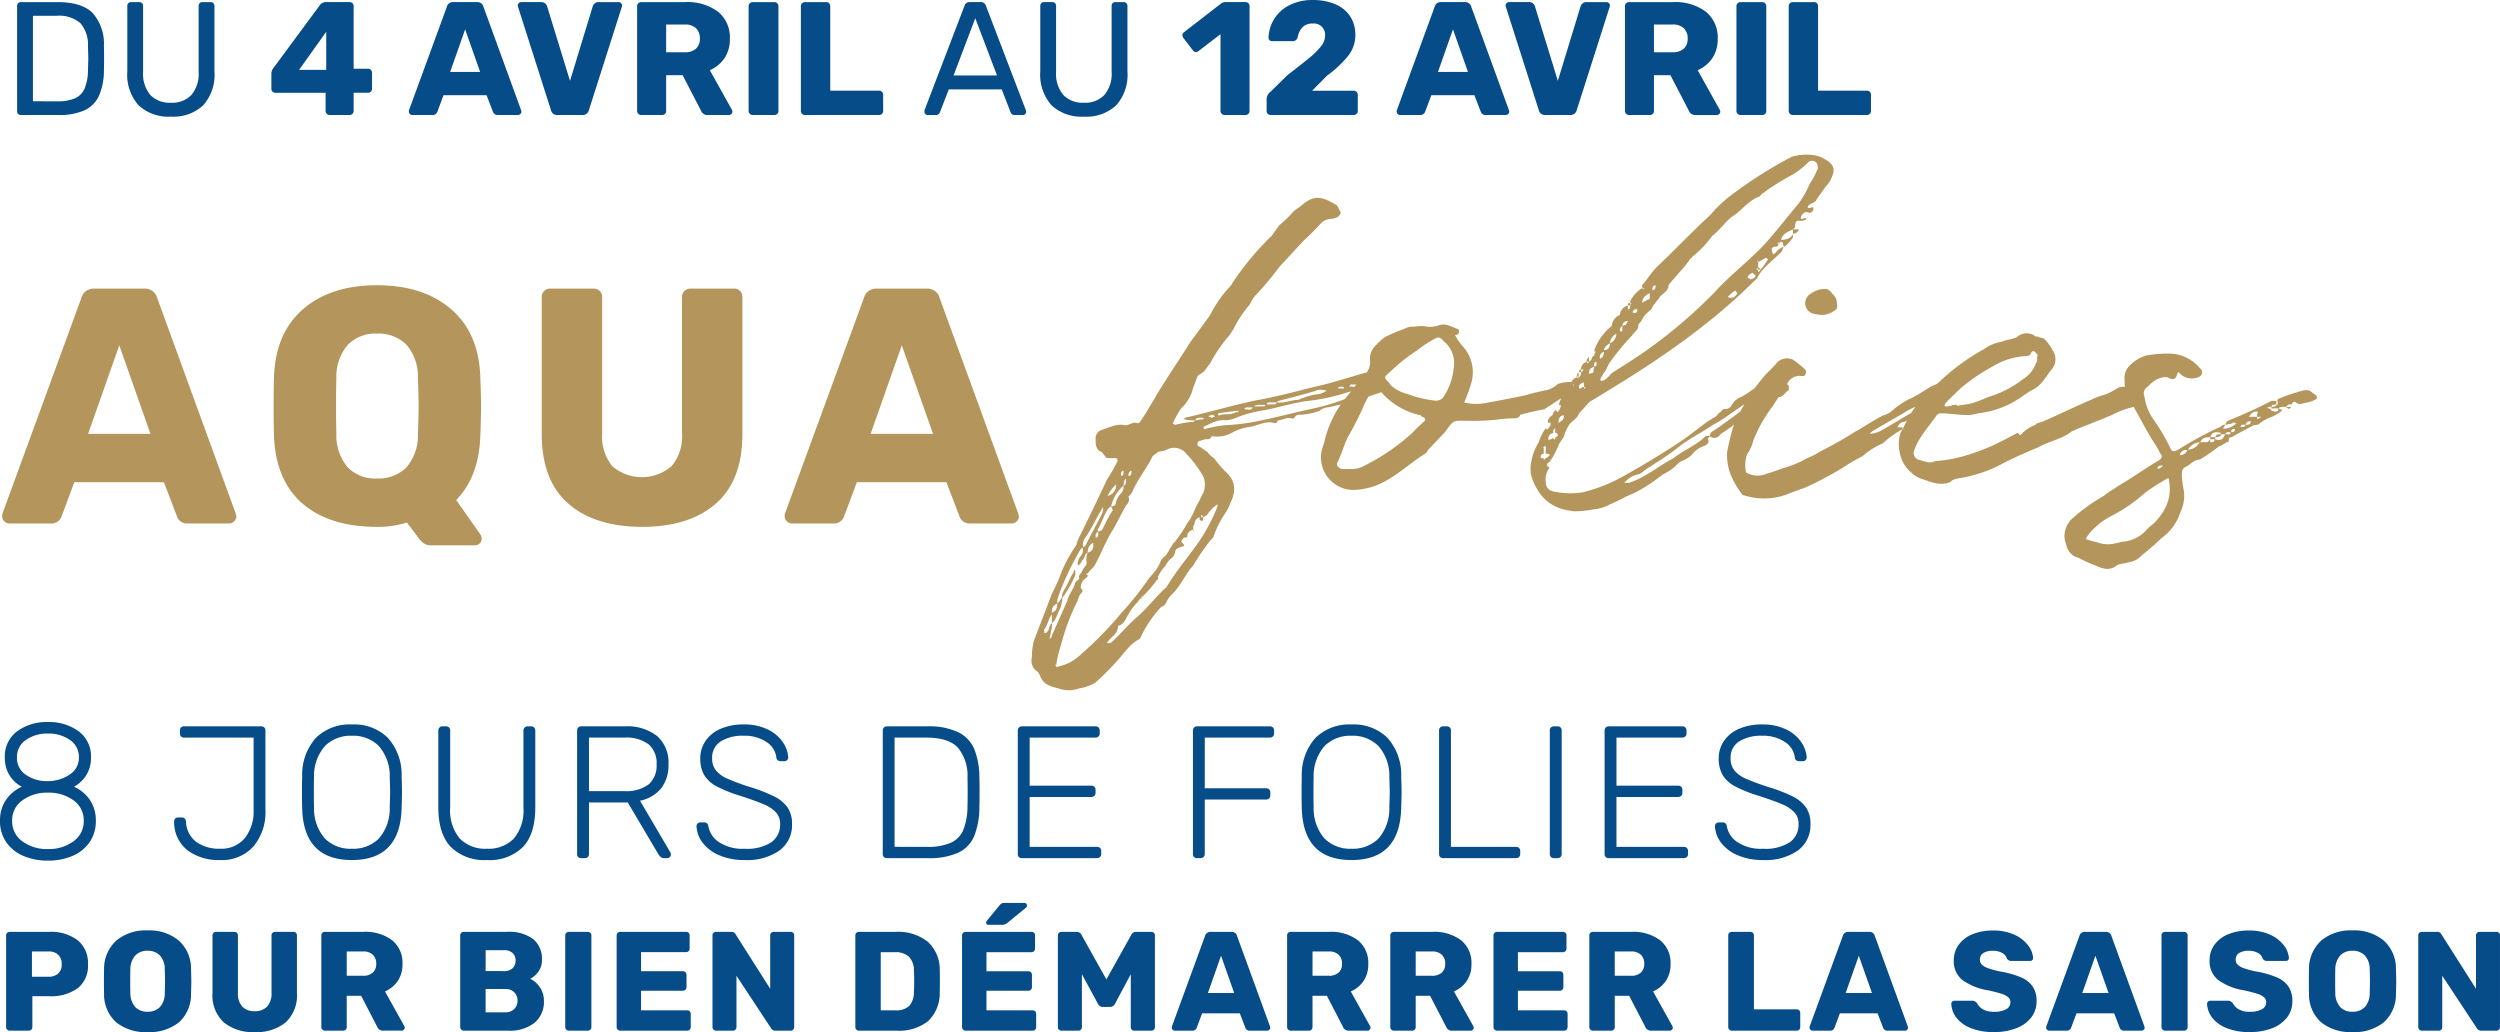 <?xml version="1.0" encoding="UTF-8"?>
<svg xmlns="http://www.w3.org/2000/svg" width="356.409" height="147.137" viewBox="0 0 356.409 147.137">
  <g id="Groupe_241" data-name="Groupe 241" transform="translate(-7023.56 -17437.602)">
    <g id="Groupe_207" data-name="Groupe 207" transform="translate(-3123.5 10914.048)">
      <path id="Tracé_2" data-name="Tracé 2" d="M.367,19.209H6.251A1.523,1.523,0,0,0,7.83,18.2l1.818-4.878H22.422L24.287,18.2a1.488,1.488,0,0,0,1.53,1.005H31.7a1.012,1.012,0,0,0,.742-.31.964.964,0,0,0,.31-.695l-.1-.43L21.465-12.939a1.744,1.744,0,0,0-.622-.956,1.934,1.934,0,0,0-1.245-.383H12.519a1.934,1.934,0,0,0-1.245.383,1.733,1.733,0,0,0-.621.956L-.589,17.774a1.408,1.408,0,0,0-.049.43.96.96,0,0,0,.312.695.955.955,0,0,0,.693.31M11.61,6.436l4.45-12.629L20.507,6.436ZM60.5,22.32h6.268a.966.966,0,0,0,.67-.263.849.849,0,0,0,.287-.646v-.1a1.127,1.127,0,0,0-.143-.479l-3.493-4.974q3.255-3.3,3.444-9.186.1-2.772.1-4.114,0-1.387-.1-4.161-.191-6.315-4.161-9.736T52.8-14.757q-6.6,0-10.549,3.421T38.112-1.6q-.047,1.387-.047,4.161,0,2.727.047,4.114.239,6.412,4.09,9.712t10.6,3.3a13.17,13.17,0,0,0,4.257-.622l1.628,2.152a3.533,3.533,0,0,0,.741.789,1.722,1.722,0,0,0,1.076.312M52.8,12.8a5.525,5.525,0,0,1-4.161-1.579A7.021,7.021,0,0,1,47.01,6.388Q46.963,5,46.963,2.465q0-2.583.047-3.922A6.953,6.953,0,0,1,48.661-6.29,5.543,5.543,0,0,1,52.8-7.868,5.611,5.611,0,0,1,56.985-6.29a6.961,6.961,0,0,1,1.65,4.833q.1,2.68.1,3.922,0,1.149-.1,3.923a6.958,6.958,0,0,1-1.65,4.833A5.611,5.611,0,0,1,52.8,12.8M90.64,19.688q6.649,0,10.453-3.3t3.8-9.952V-13.082a1.166,1.166,0,0,0-.336-.862,1.17,1.17,0,0,0-.86-.334H97.482a1.194,1.194,0,0,0-.838.334,1.125,1.125,0,0,0-.358.862V6.388a6.536,6.536,0,0,1-1.484,4.64,6.469,6.469,0,0,1-8.442.024A6.587,6.587,0,0,1,84.9,6.388v-19.47a1.125,1.125,0,0,0-.358-.862,1.253,1.253,0,0,0-.886-.334H77.483a1.193,1.193,0,0,0-.837.334,1.126,1.126,0,0,0-.359.862V6.436q0,6.651,3.8,9.952t10.549,3.3m21.289-.479h5.884a1.523,1.523,0,0,0,1.579-1.005l1.818-4.878h12.774l1.866,4.878a1.486,1.486,0,0,0,1.53,1.005h5.885A1.009,1.009,0,0,0,144,18.9a.96.96,0,0,0,.312-.695l-.1-.43-11.2-30.713a1.733,1.733,0,0,0-.621-.956,1.934,1.934,0,0,0-1.245-.383H124.08a1.931,1.931,0,0,0-1.245.383,1.733,1.733,0,0,0-.621.956L110.972,17.774a1.409,1.409,0,0,0-.049.43,1.068,1.068,0,0,0,1.005,1.005M123.171,6.436l4.448-12.629,4.45,12.629Zm73.136-7.82c-.213-.142-.638-.142-.638-.213-.567-1.064-1.276-.78-2.127-.638-2.269.638-4.609,1.418-6.878,1.914-2.623.638-5.389,1.418-8.225,1.914-3.545.709-7.02,1.773-10.494,2.553,0,.142-.142.142-.142.213h.142a5.066,5.066,0,0,0,1.418.142.262.262,0,0,1-.142.213,14.488,14.488,0,0,0-2.623.425c-.142,0-.355-.213-.355-.213a19.1,19.1,0,0,1,1.134-2.056A6,6,0,0,0,169.15-.108l.638-1.7c.284-.284.851-.5,1.064-.851l.78-1.064a21.207,21.207,0,0,1,2.694-3.9l.567-.851a16.148,16.148,0,0,1,2.34-3.545l.142-.284a4.658,4.658,0,0,1,.851-1.205,41.5,41.5,0,0,0,3.191-3.829l3.4-3.687c.851-.78,1.773-1.7,2.623-2.623a2.112,2.112,0,0,1,1.276-.567,2.629,2.629,0,0,0,1.064-.284c.284-.213.5-.567.355-.78-.284-.355-.355-.922-.709-.993-1.985-1.205-3.12-1.347-4.822.142-.425.355-.851.567-1.205.922a16.986,16.986,0,0,1-1.985,1.914l-1.064,1.489a40.359,40.359,0,0,0-5.46,6.523c-.142.142-.213.425-.425.638a17.128,17.128,0,0,0-2.836,4.042c-.922,1.347-1.914,2.623-2.836,3.9C167.165-4.15,165.463-1.6,163.974.814c-.5.922-.993,1.631-1.489,2.553l-.993,1.489-.213.071c-.78-.284-1.134.284-1.844.284-1.134-.284-2.127.284-3.262.638a1.3,1.3,0,0,0-.922,1.064c0,.709-.071,1.489.567,1.985.355.071.5.425.78.709.071.213.284.284.709.284h.851c.142,0,.284.284.213.425a23.051,23.051,0,0,1-1.489,2.623c-1.276,2.694-2.623,5.531-3.971,8.225a6.467,6.467,0,0,0-.425,1.134,21.638,21.638,0,0,0-1.985,3.545,29.079,29.079,0,0,1-1.489,3.4l-2.553,6.665a8.468,8.468,0,0,0-.284,2.34,1.856,1.856,0,0,0,.638,1.985c.284.142.355.425.5.638.425,1.276,1.489,1.56,2.624,1.844a4.3,4.3,0,0,0,2.978,0,6.149,6.149,0,0,0,2.34-.851,41.2,41.2,0,0,0,3.049-3.049c.993-1.064,1.844-2.482,3.191-3.12a2.551,2.551,0,0,0,.355-.638,16.476,16.476,0,0,1,2.765-3.971c.567-.142.709-.638.851-.922.425-.78.993-1.064,1.347-1.631.922-1.134,1.418-2.34,2.34-3.333a36.574,36.574,0,0,1,2.482-3.616,1.3,1.3,0,0,0,.5-.709,13.558,13.558,0,0,1,1.631-3.191,6.618,6.618,0,0,0,.709-1.418c.78-1.631.709-2.836-.284-4.042a15.687,15.687,0,0,1-2.056-2.34,3.027,3.027,0,0,1-.993-.922c-.425-.213-.78-.567-1.347-.851a.68.68,0,0,1,.142-.638,6.559,6.559,0,0,0,.709-.213,2.412,2.412,0,0,1,.709-.071c.284,0,.425-.425.5-.425a4.354,4.354,0,0,0,2.836-.5,7.471,7.471,0,0,1,2.694-.851c1.064-.213,2.269-.922,3.4-.5l.284-.071c.071-.213.213-.355.355-.355.78-.142,1.205-.5,1.914-.213.213.071.355-.567.851-.567a8.541,8.541,0,0,0,2.978-.567,2.209,2.209,0,0,1,1.276-.5A56.988,56.988,0,0,0,195.669.6a1.815,1.815,0,0,0,.922-.709c.425-.284.213-.993-.284-1.276M170.639,12.584a3.336,3.336,0,0,1,0,2.2,8.42,8.42,0,0,0-.567,1.134c-.638.922-.922,2.269-1.773,3.262a18.757,18.757,0,0,1-1.844,2.765c-.284.142-.284.5-.567.78a7.915,7.915,0,0,1-.709,1.134c-.355.213-.425.425-.567.5a6.616,6.616,0,0,1-.709,1.418c-.425.567-.78.922-1.064,1.276a43.708,43.708,0,0,1-3.9,4.892,50.107,50.107,0,0,1-5.743,5.885,6.676,6.676,0,0,1-3.262,1.773c-.142.142-.213,0-.284,0,0,0-.284-.284,0-.284a13.67,13.67,0,0,1,.638-2.694,31.858,31.858,0,0,1,2.411-6.452c.142-.355.213-.78.425-.922.355-.425.355-.5,0-.851a1.667,1.667,0,0,1,.851-1.489.39.39,0,0,0,.142-.355c-.142,0-.142-.142-.213-.142.071-.071.071-.071.213-.071.355-.5.78-.78,1.064-1.276.922-1.7,1.56-3.474,2.623-5.105l1.773-3.333a1.082,1.082,0,0,0,.355-1.276,2.683,2.683,0,0,0,.5-.567c.851-1.985,2.056-3.333,2.907-5.105.142-.213.567-.425.851-.709a3.727,3.727,0,0,0,1.205-.284,2.2,2.2,0,0,1,2.836.638,16.2,16.2,0,0,1,2.411,3.262m-8.721,17.584-.071-.213a.139.139,0,0,0-.142-.142,15.4,15.4,0,0,0,2.269-2.553c.425-.213,0-.355.213-.567a5.093,5.093,0,0,1,.993-1.418,3.991,3.991,0,0,1,.709-.993,1.513,1.513,0,0,0,.709-1.064c.071-.5.567-.567,1.134-.78.213,0,.213-.142-.284-.638.284-.567.284-.567.851-.638a1,1,0,0,1,.851-1.064c0,.142,0,.142.071.213,0,0,0-.071.142-.071-.142,0-.142-.142-.213-.142,0-.284,0-.709.213-.78a.928.928,0,0,1,.709-.993v.355l.213.142c.071,0,.284,0,.284-.142v-.355a.307.307,0,0,1-.284-.142s0-.213.071-.213c0,0,.213.213.213.355.142-.142.355-.142.638-.425a4.507,4.507,0,0,1,1.418-1.418v.284a25.129,25.129,0,0,1-3.474,6.169c-1.347,1.844-2.694,3.474-3.829,5.389-.142.071-.213.213-.5.425-1.205,1.205-2.34,2.623-3.545,3.687-1.489,1.276-2.553,2.623-3.829,3.758a1.051,1.051,0,0,1-.5.071h-.071V36.2a6.124,6.124,0,0,1,.922-.993,2.263,2.263,0,0,0,.638-1.134c0-.142,0-.355.284-.355.709-.355.851-1.064,1.205-1.56a7.261,7.261,0,0,1,1.347-1.773c.071-.213.355-.425.425-.567a.139.139,0,0,0,.142.142c0,.213.071.213.071.213M191.2,1.31a30.583,30.583,0,0,1-5.176,1.56c-2.34.5-4.68,1.134-7.09,1.631a31.913,31.913,0,0,1-5.389.709,20.079,20.079,0,0,0-2.836.567.734.734,0,0,1-.071-.284V5.422c1.134-.5,1.985-1.064,3.191-.922a4.709,4.709,0,0,0,1.064-.213,18.254,18.254,0,0,1,3.829-1.134c1.844-.284,3.829-.922,5.531-1.205.851-.213,1.489-.213,2.34-.355a27.656,27.656,0,0,0,4.042-.922,26.583,26.583,0,0,1,4.112-.922A3.081,3.081,0,0,1,192.691.814a4.085,4.085,0,0,0-1.489.5M148.659,35.7a9.309,9.309,0,0,0,.213-1.064,3.131,3.131,0,0,0,.142-1.205c-.355.213-.355.78-.567,1.134-.142.071-.142.284-.5.284,0-.213-.071-.5,0-.567.5-.638.567-1.489,1.064-2.127V33.43c.709-.567.78-1.489,1.205-2.127a4.329,4.329,0,0,0,.213-.922c.071-.142.071-.213.071-.567a14.458,14.458,0,0,0,1.844-3.262v-.709c-.071,0-.213,0-.213.284-.5.78-.78,1.56-1.276,2.411a2.287,2.287,0,0,0-.425,1.276c-.142.142-.213.355-.425.567,0,.071-.071.071-.213.213a2.1,2.1,0,0,1,.142-.993,39.029,39.029,0,0,1,3.191-6.736c.071-.142.284-.142.284-.213a1.365,1.365,0,0,1-.284,1.205A1.818,1.818,0,0,0,152.7,25.2c.425-.142.5-.567.78-.922.284-.213.142-.709.638-.922a2.451,2.451,0,0,0-.142,1.418c0,.5-.5.78-.567,1.064-.213.5-.5.709-.567.922.284.5-.355.5-.5.922-.213.851-.922,1.631-1.134,2.553l-2.2,4.963c0,.213-.142.355-.355.5M181.275,1.735c1.773-.425,3.545-.922,5.318-1.418.567-.355,1.134-.071,1.631-.071a2.974,2.974,0,0,1-1.56.567,8.9,8.9,0,0,0-1.844.5c-.213,0-.567.284-.78.284-.993,0-1.844.5-2.907.355a.262.262,0,0,1,.142-.213M153.622,21.447c.993-1.347,1.631-2.836,2.482-4.254,0-.071.071-.071.213-.355a1.946,1.946,0,0,1-.142.922c-.78,1.631-1.7,3.191-2.411,4.68-.142,0-.284.213-.284.213a1.747,1.747,0,0,1,.142-1.205m2.553-1.347c-.071.142-.425.213-.567.284,0-.142-.142-.284,0-.425.5-.851.78-1.773,1.276-2.623a1.451,1.451,0,0,1,.567-.567c.142.355.355.567.142.709-.638.993-.922,1.7-1.418,2.623m2.765-5.247a2.82,2.82,0,0,0-.851,1.631.668.668,0,0,1-.638.284,5.754,5.754,0,0,1,1.631-2.836c0-.071.142-.071.142-.071a1.5,1.5,0,0,1-.284.993M172.7,3.508c.213,0,.213-.071.355-.071l2.2-.284h.425l-.213.213h-.284c-.709.425-1.56.142-2.269.425,0,0-.213,0-.213-.071Zm-15.741,11.77a5.416,5.416,0,0,1,1.205-1.631,1.533,1.533,0,0,1-1.205,1.631m-2.836,8.083a1.5,1.5,0,0,1,.78-1.418c.071.709,0,1.205-.78,1.418m-4.325,7.232c-.071.78-.142,1.064-.78,1.347a1.243,1.243,0,0,1,.78-1.347M179.857,1.948h1.205c0,.284-.284.284-.638.284h-.78c.071-.071.071-.284.213-.284M191.627-.6h1.064c-.284.5-.851.284-1.134.284l-.213-.071c.213,0,.213-.213.284-.213M176.666,2.657h.993c-.284.5-.567.284-.993.284-.213,0-.213-.071-.213-.071Zm1.7-.355h1.064a.188.188,0,0,1-.213.213H177.8a1.057,1.057,0,0,1,.567-.213m-7.8,2.056c-.5,0-.78.142-1.134.142.284-.5.638-.355,1.134-.355.071,0,.071.142.071.142ZM155.253,21.234c0-.355-.071-.638.355-.851,0,.284.142.78-.355.851M171.774,3.721h.284c0,.071.071.071.213.284a.6.6,0,0,0-.425.142h-.071A.6.6,0,0,0,171.349,4c.071-.213.284-.213.425-.284m-11.416,7.941c0,.5,0,.709-.425.78a.715.715,0,0,1,.425-.78m-.78,1.134c0,.5.071.851-.355,1.064.071-.425,0-.709.355-1.064m-.355-1.134c0,.5,0,.709-.284.78a.513.513,0,0,1,.284-.78M190.635-.25s0,.142.071.142a.069.069,0,0,0-.071.071h-.851c.071-.284.5-.284.851-.213m32.9.355c0-.071-.425-1.276-.638-1.064a5.43,5.43,0,0,0-1.773.284,3.428,3.428,0,0,1-1.489.851,30.093,30.093,0,0,0-3.191.78c-1.773.355-3.474.709-5.176.993a7.2,7.2,0,0,1-3.474,0,21.58,21.58,0,0,0,.922-2.482,5.516,5.516,0,0,0-1.134-5.531,7.182,7.182,0,0,1-.993-1.418c-.213-.213.071-.213.213-.213.355-.213.355-.78,0-.851-.851-.284-1.631-.851-2.623-.5a3.789,3.789,0,0,1-1.56.213,4.682,4.682,0,0,0-1.985,0,2.113,2.113,0,0,0-1.347.284,24.276,24.276,0,0,0-2.836,1.205,10.255,10.255,0,0,0-1.56,1.489,2.632,2.632,0,0,0-.5,1.985,2.486,2.486,0,0,1-.922,1.985C192.618-.959,191.98.034,191.2.955a15.344,15.344,0,0,0-3.4,6.878,4.94,4.94,0,0,0-.425,1.914,4.655,4.655,0,0,0,4.467,4.68,9.717,9.717,0,0,0,4.609-1.205c2.127-1.134,3.829-2.765,5.885-4.042a2.207,2.207,0,0,0,.284-.425L205.1,6.131c1.276-1.844,1.205-1.56,3.333-1.56a33.3,33.3,0,0,0,3.829-.142,17.948,17.948,0,0,1,2.694-.213.86.86,0,0,0,.851-.5,29.424,29.424,0,0,1,3.4-.78ZM202.191,4.572a20.87,20.87,0,0,0-1.773,1.7,30.1,30.1,0,0,1-6.949,4.751,3.853,3.853,0,0,1-1.985.425h-1.134c-.425-.142-.851-.5-.638-.922.567-1.064.922-2.482,1.489-3.616.78-1.347,1.418-2.623,2.056-3.971a13.357,13.357,0,0,1,1.631-2.978c.071-.284.355-.284.709.071a10.261,10.261,0,0,0,6.027,3.758c.071.213.284.213.355.284.213,0,.284.355.213.5M206.3-2.944A8.952,8.952,0,0,1,204.885,1.1a1.308,1.308,0,0,1-1.418.567,15.29,15.29,0,0,1-3.758-.922A5.3,5.3,0,0,1,197.3-.534c-.071-.213-.355-.425-.5-.638q-.532-.425,0-.851l1.56-1.418A25.385,25.385,0,0,1,201.127-5.5a15.392,15.392,0,0,1,2.765-1.773c.071-.071.284,0,.425,0a2.109,2.109,0,0,1,.567.5A4.019,4.019,0,0,1,206.3-2.944m49.208-19.782h-.851c.284-.213.284-.213.284-.284.071-.567.071-1.064.638-.922a1.946,1.946,0,0,0,.851-.142s.142-.071.142-.142c-.142-.142-.142-.142-.213-.142-.284.142-.284.142-.355.142h-.213V-24.5c.284-.567.638-.851,1.205-.567.142,0,.5-.213.5-.284.071-.213.142-.284.071-.284-.071-.5-.284-.142-.425-.142h-.354c0-.213,0-.355.142-.355.213-.355.993-.355,1.134-.922l1.276-1.773a4.148,4.148,0,0,0,.993-1.7,1.445,1.445,0,0,0-.142-1.418,2.969,2.969,0,0,0-1.134-.851c-.993-.709-3.191-.709-4.538-.284a61.3,61.3,0,0,0-8.154,5.105,18.584,18.584,0,0,0-3.474,3.191c-2.553,2.34-5.034,4.963-7.658,7.445-.78.78-1.347,1.773-2.056,2.553v.425h.284c0,.071,0,.071-.213.142,0-.071,0-.071-.071-.142a4.788,4.788,0,0,0-1.7,1.844v.284h.213c-.142.071-.142.213-.213.355v-.355c-.284,0-.355.071-.355.355h.355a.873.873,0,0,1-.142.5l-.142.071-.071-.071v-.5a1.573,1.573,0,0,0-1.134,1.347,1.807,1.807,0,0,0-1.134,1.56,7.707,7.707,0,0,0-2.482,3.4v.284h.213L226.369-5c0,.284-.142.355-.355.5a.7.7,0,0,1-.425.638V-4.5a.745.745,0,0,0-.355.638h.355c-.142.284-.213.355-.355,0-.5.284-.78.5-.78,1.134h.425c-.142.071-.284.355-.425.355v-.355c-.213,0-.284.071-.284.355h.284a.758.758,0,0,1-.355.78l.071-.142H224.1v-.567c-.213.071-.213.284-.213.567h.213a.226.226,0,0,1-.213.213v-.213h-.213l.213.142a.994.994,0,0,0-.851.993h.355c0,.213,0,.213-.142.284,0-.071,0-.071-.213-.284A6.87,6.87,0,0,0,221.264,2.3h.284a1.116,1.116,0,0,1-.284.851V2.941l-.071.213h.071c-.071.213-.213.213-.284,0l-.213-.213s0,.213.071.213c-.355.071-.355.355-.425.567-.355.284-.78.567-.638,1.134h.355a.9.9,0,0,1-.355.78c-.142.213-.213.213-.355,0a6.52,6.52,0,0,0-.993,1.985,7.735,7.735,0,0,0-1.064,2.765,5.009,5.009,0,0,0,0,2.056c.993,2.978,2.765,4.751,6.24,5.034a14.867,14.867,0,0,0,2.624-.284,5.6,5.6,0,0,0,2.34-.709,23.305,23.305,0,0,0,2.34-1.134,16.3,16.3,0,0,0,3.12-1.631,21.716,21.716,0,0,0,2.056-1.489,8.261,8.261,0,0,0,1.773-1.134,4.017,4.017,0,0,1,.78-.709,4.785,4.785,0,0,0,1.56-.922,3.828,3.828,0,0,1,1.914-1.347c.355-.213.709-.5.425-.922,0-.213.284-.284.284-.425a.985.985,0,0,0,1.347-.071,1.8,1.8,0,0,1,.709-.567l2.765-1.985a30.662,30.662,0,0,1,2.978-1.914,3.14,3.14,0,0,1,2.269-1.064,2.156,2.156,0,0,0,.5-.355c.213-.213.425-.5.638-.567.142-.5,0-.851-.142-.851-.355-.213-.709-.213-.922-.78,0-.142-.284-.213-.5-.213a2.57,2.57,0,0,0-2.056.5,17.932,17.932,0,0,1-2.978,2.2A2.78,2.78,0,0,0,245.939,2.3a.942.942,0,0,1-1.064.567,1.191,1.191,0,0,0-.567.5c-.284.071-.425.425-.709.638-1.7.922-3.262,2.411-5.105,3.616-2.482,1.631-5.034,3.191-7.587,4.609a22.656,22.656,0,0,1-6.311,2.553,11.574,11.574,0,0,1-4.112-.142,1.3,1.3,0,0,1-1.064-1.347,2.8,2.8,0,0,1,.5-1.985v-.071c-.709-.425-.142-.638.142-.922.071-.213.355-.5.425-.709a13.113,13.113,0,0,0,.709-1.418c.213-.709.78-.993.922-1.773a7.12,7.12,0,0,1,.638-1.276c.5-.638,1.134-.851,1.418-1.631l1.489-1.631c6.452-3.9,15.954-9.643,23.753-17.513.071,0,.213-.071.213-.284.709-1.347,2.411-2.553,3.474-3.687.071-.142.071-.425.284-.638.5-.213.922-.922,1.276-1.276v-.567c-.071.284-.284.355-.355.5a2.267,2.267,0,0,1-1.347.355c.213-.922,1.134-1.205,1.7-1.489v.638a.949.949,0,0,0,.851-.638m2.623-8.509a10.974,10.974,0,0,1-1.064,1.985,14.369,14.369,0,0,1-1.489,2.694c-1.489,1.773-2.907,3.616-4.467,5.389-2.2,2.553-5.389,4.892-7.658,7.445a72.131,72.131,0,0,1-7.8,6.878c-2.907,2.2-4.538,3.12-6.807,4.609-.355.284-.993,1.276-1.631,1.064,0-.567.284-.567.425-1.064.5-.425.567-1.134.993-1.631a32.437,32.437,0,0,1,3.049-3.687c.355-.567.922-.78.922-1.418,0-.142.071-.284.284-.5s.355-.638.638-.993a10.067,10.067,0,0,1,.922-.851c.213-.355.213-.567.567-.851.142-.355.5-.567.709-.993.5-.5,1.205-.851,1.205-1.631.425-.567,1.134-1.276,1.56-1.844a13.65,13.65,0,0,0,1.347-1.631c.071-.213.355-.355.5-.567a16.078,16.078,0,0,0,2.836-2.978c1.205-.922,1.985-2.269,3.191-2.978,1.134-.851,1.985-1.985,3.333-2.553.284,0,.355-.355.638-.5a30.613,30.613,0,0,1,3.758-2.411,11.057,11.057,0,0,0,2.694-1.985.806.806,0,0,1,1.347.213c0,.284.213.5,0,.78M232.467,12.229a1.756,1.756,0,0,0,.993-.567c1.56-1.064,3.191-1.985,4.68-3.191s3.333-2.127,5.034-3.262a22.6,22.6,0,0,0,2.269-1.418c1.205-.851,2.553-1.7,3.616-2.623a6.711,6.711,0,0,1,1.276-.355,1.942,1.942,0,0,0-.284.5,4.894,4.894,0,0,1-1.914,1.205c-.709.425-1.276.993-1.985,1.489-1.064.709-1.985,1.489-3.049,2.127-.213.142-.213.284-.284.567a5.5,5.5,0,0,0-.638.071c-1.347,1.347-3.12,1.985-4.538,3.12-2.269,1.205-4.112,2.836-6.452,3.545h-.567a3.364,3.364,0,0,1,1.843-1.205m19.924-32.971c.142,0,.142-.213.213-.213v.355c.071-.142.284-.355.355-.355.425,0,.213.5.425.709a2.014,2.014,0,0,0-1.064.709c-.284.284-.355.355-.5.355,0-.071-.142-.355-.142-.425-.071-.425-.071-.425.284-.638.355,0,.567,0,.638-.355-.071,0-.071-.142-.213-.142m-2.34,3.758c-.071-.142-.213-.213-.355-.355v-.709l-.142-.213h.142v.213l1.134-.638a2.831,2.831,0,0,0,.284.213,9.684,9.684,0,0,1-1.064,1.489M220.768,6.982c0,.213,0,.213-.071.284,0-.071-.213-.071-.213-.284a.91.91,0,0,1-.709.284c0-.355.142-.922.709-.922,0-.355,0-.567.284-.709v.638c.5.142.5.425,0,.709m-.993,2.694a.944.944,0,0,1-.355.213s-.213.213-.213.284c-.071-.071-.071-.284-.213-.284h-.284c0-.213-.071-.567.425-.638v-.78c-.142-.071,0-.284.284-.284V9.251h.213c.142.071.284.071.425.213-.142,0-.142.142-.284.213m25.6-22.76a4.732,4.732,0,0,1,1.064-.922l.284.355a.928.928,0,0,1-1.347.567m-12.2.851c0-.851.567-1.064,1.064-1.418v.851a3.949,3.949,0,0,0-1.064.567m15.386-3.333c0-.142-.071-.142-.355-.213,0-.5.425-.567.709-.78a.69.69,0,0,0,.425.355c0,.425-.425.5-.78.638M229.489-7.837a1.487,1.487,0,0,1-.922,1.347,1.665,1.665,0,0,1,.922-1.347M221.264,4.855c-.071-.5.142-1.064.709-1.064.142.567-.355.851-.709,1.064M224.88-.037V-.25c-.284,0-.425.142-.425.213h-.284c-.071-.355.071-.78.709-.851V-.25a.262.262,0,0,1,.213.142.311.311,0,0,1-.213.071m1.489-3.12a1.663,1.663,0,0,0-.142.851,2.961,2.961,0,0,0-.638.213c0-.638.071-.78.78-1.064m2.2-3.333c0,.638-.213.922-.851.993,0-.284.284-.638.851-.993M250.973.246c.142,0,.213.071.355.071l-.142.142a.717.717,0,0,1-.851.355c0-.355.355-.5.638-.567M227.716-5.284c0,.567-.213.922-.567.993a.831.831,0,0,1,.567-.993m4.113-5.531c0-.425.213-.5.638-.567,0,.567-.071.567-.638.567M231.12-9.68c-.213.567-.213.567-.78.709a.775.775,0,0,1,.78-.709m3.545-4.325a.6.6,0,0,1,.355-.78c.142.425,0,.567-.355.78m-4.68,5.814a.831.831,0,0,1,.355-.78v.78Zm-3.616,5.034a.528.528,0,0,1,.213-.709c.142.355.142.638-.213.709m23.682-13.826c-.071.142-.213.355-.355.355v-.355h-.284c.142-.142.142-.213.284-.213v.213ZM276.284.459c-.284-.709.425-1.347.071-1.489a8.274,8.274,0,0,0-2.482.993A23.906,23.906,0,0,1,271.6,1.31a11.409,11.409,0,0,0-2.836,1.844,2.844,2.844,0,0,1-1.205.638c-1.489.709-2.694,1.631-4.042,2.34a52.424,52.424,0,0,1-5.034,2.836c-.851.638-1.844.851-2.553,1.347a15.1,15.1,0,0,1-2.624.993c-.922.355-1.844.638-2.694.922a3.284,3.284,0,0,1-2.624-.284,4.662,4.662,0,0,1,.142-2.623,5.374,5.374,0,0,0,.851-1.844,19.838,19.838,0,0,1,2.836-5.034C252.389,1.452,253.1.6,253.808-.6a1.912,1.912,0,0,1,2.127-1.205h.213c.284,0,.5-.567.284-.922a17.249,17.249,0,0,0-1.773-1.418,1.961,1.961,0,0,0-2.269.425c-.567.709-1.418,1.418-1.985,2.127a25.788,25.788,0,0,0-4.325,7.232c-.284,1.064-.567,2.127-.78,3.262a7.269,7.269,0,0,0,.638,3.687,12.117,12.117,0,0,0,1.489,2.482,1.354,1.354,0,0,0,.567.213,9.426,9.426,0,0,0,5.6-.142c.922-.355,1.773-.709,2.694-.993a48.01,48.01,0,0,0,5.389-2.836,28.488,28.488,0,0,1,2.907-1.7,11.242,11.242,0,0,1,2.907-1.844,13.8,13.8,0,0,1,2.765-1.985V5.493h-.709c.284-.567.567-.78,1.064-.78.142-.213.5-.213.78-.355.213-.567.567-.638,1.134-.851a.853.853,0,0,1,.567-.142.849.849,0,0,1,.851-.425v.425a10.847,10.847,0,0,0,2.34-2.907m-18.861-11.2c.425.142.851.142,1.064.213h.638a3.791,3.791,0,0,0,1.7-.78c.284-.425.071-.851.071-1.205-.071-.638-.638-.993-.993-1.489-.142,0-.284-.213-.425-.213a3.409,3.409,0,0,0-2.34.709,1.55,1.55,0,0,0,.284,2.765M273.377,2.444c-1.985.993-3.9,2.269-5.814,3.333a3.85,3.85,0,0,1-1.914.638c0-.142.425-.425.709-.567,1.489-.922,2.978-1.7,4.467-2.623a12.654,12.654,0,0,1,3.049-1.276c-.142.142-.355.5-.5.5M303.654.884a1.674,1.674,0,0,1-.638-.425,1.564,1.564,0,0,0-2.056-.567,8.423,8.423,0,0,1-1.773.922,12.18,12.18,0,0,0-2.056.78c-2.2.922-4.609,2.127-6.949,3.12-.425.142-.78.142-.922.425a5.389,5.389,0,0,0-1.844,1.134c-.355.425-.355.425-.709,0-1.205.638-2.269,1.205-3.616,1.844a31.52,31.52,0,0,1-3.616,1.347,19.036,19.036,0,0,1-4.538.851c-.709.425-1.631,0-2.411-.213a1,1,0,0,1-.567-1.347c.638-1.844,2.056-3.333,3.191-4.963a.726.726,0,0,1,.638-.284c1.134,0,2.269.213,3.191.213a5.1,5.1,0,0,0,2.056-.213A13.383,13.383,0,0,0,287.629.884l.993-.638c1.418-.567,1.985-1.844,2.907-2.978a2.227,2.227,0,0,0,.142-2.765,6.043,6.043,0,0,0-1.134-1.56c-.071-.142-.5-.213-.78-.284-.284-.213-.5,0-.638-.213a2.05,2.05,0,0,0-2.553.213c-.638.284-1.489.355-2.127.638a5.917,5.917,0,0,0-2.553,1.064,30.315,30.315,0,0,0-6.452,4.751,16.693,16.693,0,0,0-4.963,6.311l-.5.922a5.8,5.8,0,0,0,0,3.12,4.61,4.61,0,0,0,1.489,2.411,3.965,3.965,0,0,0,1.844,1.064c1.205.425,2.411.922,3.829.355.284-.355.567-.355.993-.5a19.77,19.77,0,0,0,6.949-2.411c1.489-.709,3.049-1.418,4.609-2.056,1.489-.851,3.262-1.134,4.68-2.2.071-.142.354-.142.567-.284,1.7-.709,3.474-1.347,5.247-2.127a13.059,13.059,0,0,1,3.4-1.205c.071,0,.425-.071.425-.213.425-.355.142-1.134-.355-1.418m-26.944.851,1.914-1.844a27.6,27.6,0,0,1,4.609-3.12A10.031,10.031,0,0,1,287.7-4.646c.425,0,.78-.071.851-.355.071-.213.354-.5.567-.284.284.284.567.425.355.78a1.483,1.483,0,0,1-.213.993,4.377,4.377,0,0,1-1.773,2.127,14.982,14.982,0,0,1-4.963,2.553,20.726,20.726,0,0,1-2.411.922c-.567.142-1.418.213-2.056.355V2.3a1.946,1.946,0,0,0-.922.142c-.213,0-.638.213-.851,0-.071-.213.355-.638.425-.709m48.994.851h-.709c.213-.355.355-.355.709-.355h.071c.071-.284.355-.5.567-.284.355.284.638.284,1.276.071a4.384,4.384,0,0,0,1.134-.284l.567-.284c.142-.355-.071-.5-.355-.709-.78-.567-.638-.567-1.489-.5a24.033,24.033,0,0,0-3.616,1.205.538.538,0,0,0-.142.284c.071.213.142.284,0,.5a.918.918,0,0,1-.851.355c.071-.355.355-.284.709-.355v-.5h-.709c-1.985,1.064-4.112,1.985-6.169,2.836-.213.071-.284.355-.425.567a5.652,5.652,0,0,0,1.064-.213c.071-.284.355,0,.567,0-.071.071-.213.213-.284.213a2.528,2.528,0,0,1-1.631.567c0-.142.213-.284.284-.567a.77.77,0,0,0-.638.284,48.651,48.651,0,0,0-6.027,3.262c-.709.355-.922.355-1.205-.355a27.541,27.541,0,0,0-2.411-4.042,7.349,7.349,0,0,1-1.205-3.12,1.145,1.145,0,0,1,.5-1.489,4.691,4.691,0,0,1,1.347-1.064c.567-.142,1.064-.5,1.773-.071.567.213.851.071,1.064-.709.142-.284.142-.213.355,0a2.4,2.4,0,0,0,2.836.425.693.693,0,0,0,.071-1.134A5.846,5.846,0,0,0,308.686-5a16.482,16.482,0,0,0-3.758.284A5.85,5.85,0,0,0,302.659-3.3a2.535,2.535,0,0,0-.709,2.127,5.274,5.274,0,0,0,.709,2.836c.993,1.489,1.843,3.333,2.765,4.822.5.993,1.205,1.773,1.56,2.694.425.425.284.638-.071.993-1.985,1.134-3.687,2.411-5.531,3.474-.851.567-1.7,1.064-2.411,1.631a25.54,25.54,0,0,0-4.751,3.474c-.213.355-.355.425-.425.638a3.239,3.239,0,0,0-.142,2.907,2.206,2.206,0,0,0,1.631,1.773,24.959,24.959,0,0,0,2.34,1.064c1.134.5,2.2.922,3.262,0,.5-.213,1.064-.213,1.773-.425a2.908,2.908,0,0,0,1.7-.922c.922-.78,1.914-1.56,2.836-2.482a7.276,7.276,0,0,0,2.694-3.687,5.252,5.252,0,0,0,.425-3.474A13.208,13.208,0,0,1,310.1,12.3c0-.638.071-.993.78-1.276.567-.355.993-.922,1.773-.922a25.654,25.654,0,0,0,2.694-1.844,5.374,5.374,0,0,0,1.134-.638c.638,0,0-.709.709-.709,1.064-.638,2.127-1.134,3.12-1.7a2.743,2.743,0,0,1,.638-.071A6.406,6.406,0,0,1,322.938,4a6.832,6.832,0,0,0,1.418-.851V2.941h-.425a.153.153,0,0,0,.142-.142h-.213c.284-.284.851-.213,1.134-.213.284.355.425.355.709,0m-19.57,16.592a12.336,12.336,0,0,0-.993.851,5.017,5.017,0,0,1-3.4,1.773c-.355,0-.709.213-.993.213a4.368,4.368,0,0,1-2.34,0c-.567-.213-1.276-.284-1.7-.5q-.319,0-.213-.213c0-.142.213-.355.284-.5a10.355,10.355,0,0,1,3.474-2.765,23.13,23.13,0,0,0,4.68-3.262,28.591,28.591,0,0,1,3.262-2.056c.638,2.694-.354,4.68-2.056,6.452m8.721-11.983V6.911h-.709c.284-.78.709-.78,1.489-.638v.213c-.355,0-.638,0-.78.425.284,0,.78,0,.851-.425h.567c-.284.709-.638.993-1.418.709m-.709.425V7.195l-.355.425h-1.064c.284-.638.78-.709,1.418-.709v.284h.638c0,.425-.355.425-.638.425m6.665-3.333V4h-1.134c.284-.5.638-.851,1.276-.709a2.1,2.1,0,0,0-.142.709h.567a.566.566,0,0,1-.567.284m-9.856,4.4a2.259,2.259,0,0,1,1.7-1.064,2.005,2.005,0,0,1-1.7,1.064M322.867,2.8h.993v.142c-.142.567-.638.213-.993.213V2.941a.283.283,0,0,1-.284-.142c-.213,0-.213,0-.284-.142.071,0,.071-.071.284-.071h.284ZM309.821,9.464a.867.867,0,0,1,1.064-.709,1.091,1.091,0,0,1-1.064.709m9.359-4.325c.142-.5.5-.5.78-.5-.142.5-.284.5-.78.5m-12.55,6.1a.617.617,0,0,1,.638-.284c.142,0,.142.071.142.071a3.756,3.756,0,0,1-.709.425l-.071-.142Zm9.643-4.751c.142-.355.425-.355.851-.213-.213.355-.425.213-.851.213m.851-.355c.071-.425.284-.425.567-.355a.378.378,0,0,1-.567.355m1.347-.709c.142-.425.355-.284.709-.284-.071.355-.355.355-.709.284" transform="translate(10148.006 6578.975)" fill="#b4955b"></path>
      <g id="Groupe_112" data-name="Groupe 112" transform="translate(10147.368 6626.835)">
        <path id="Tracé_50" data-name="Tracé 50" d="M33.262-18.3a7.375,7.375,0,0,1-4.6-1.383,5.1,5.1,0,0,1-1.92-4.094.611.611,0,0,1,.148-.43.536.536,0,0,1,.416-.161h.537a.536.536,0,0,1,.416.161.691.691,0,0,1,.175.4,3.776,3.776,0,0,0,1.49,2.94,5.591,5.591,0,0,0,3.343.953,4.346,4.346,0,0,0,3.557-1.517,6.117,6.117,0,0,0,1.248-4.014v-10.31H28.161a.581.581,0,0,1-.43-.161.581.581,0,0,1-.161-.43v-.43a.581.581,0,0,1,.161-.43.581.581,0,0,1,.43-.161H39.142a.617.617,0,0,1,.456.161.617.617,0,0,1,.161.456v11.33a7.562,7.562,0,0,1-1.7,5.168A6.033,6.033,0,0,1,33.262-18.3Zm18.821,0q-6.9,0-7.088-7.41-.027-.805-.027-2.255T45-30.22a7.843,7.843,0,0,1,1.987-5.531,6.893,6.893,0,0,1,5.1-1.879,6.893,6.893,0,0,1,5.1,1.879,7.843,7.843,0,0,1,1.987,5.531q.054,1.611.054,2.255t-.054,2.255Q58.983-18.3,52.083-18.3Zm0-1.611a5.153,5.153,0,0,0,3.853-1.463,6.5,6.5,0,0,0,1.544-4.47q.054-1.611.054-2.121t-.054-2.121a6.464,6.464,0,0,0-1.557-4.47,5.164,5.164,0,0,0-3.839-1.463,5.164,5.164,0,0,0-3.839,1.463,6.464,6.464,0,0,0-1.557,4.47q-.027.805-.027,2.121t.027,2.121a6.5,6.5,0,0,0,1.544,4.47A5.153,5.153,0,0,0,52.083-19.91ZM71.333-18.3a6.783,6.783,0,0,1-5.141-1.866q-1.785-1.866-1.785-5.678v-10.9a.628.628,0,0,1,.161-.443.556.556,0,0,1,.43-.175h.483a.617.617,0,0,1,.456.161.617.617,0,0,1,.161.456v10.981a6.21,6.21,0,0,0,1.369,4.4,5.061,5.061,0,0,0,3.866,1.45,5.026,5.026,0,0,0,3.839-1.45,6.21,6.21,0,0,0,1.369-4.4V-36.744a.59.59,0,0,1,.175-.456.628.628,0,0,1,.443-.161h.483a.557.557,0,0,1,.43.175.628.628,0,0,1,.161.443v10.9q0,3.839-1.772,5.692A6.766,6.766,0,0,1,71.333-18.3Zm13.451-.268a.581.581,0,0,1-.43-.161.581.581,0,0,1-.161-.43V-36.744a.628.628,0,0,1,.161-.443.556.556,0,0,1,.43-.175H91.04a6.867,6.867,0,0,1,4.537,1.369,4.984,4.984,0,0,1,1.638,4.054,5.3,5.3,0,0,1-1.047,3.423,5.231,5.231,0,0,1-3.007,1.759L97.483-19.4a.668.668,0,0,1,.081.3.515.515,0,0,1-.161.376.515.515,0,0,1-.376.161H96.7a.9.9,0,0,1-.6-.175,2.132,2.132,0,0,1-.416-.55l-4.269-7.222H85.885v7.356a.556.556,0,0,1-.175.43.628.628,0,0,1-.443.161Zm6.121-9.558a5.339,5.339,0,0,0,3.477-.953,3.513,3.513,0,0,0,1.141-2.859A3.513,3.513,0,0,0,94.382-34.8a5.339,5.339,0,0,0-3.477-.953H85.885v7.625ZM108.088-18.3a8.915,8.915,0,0,1-3.638-.685,5.781,5.781,0,0,1-2.363-1.785,4.2,4.2,0,0,1-.873-2.363.515.515,0,0,1,.161-.376.546.546,0,0,1,.4-.161h.537a.57.57,0,0,1,.591.537,3.436,3.436,0,0,0,1.477,2.255,6.092,6.092,0,0,0,3.705.967,6.37,6.37,0,0,0,3.8-.926,3.041,3.041,0,0,0,1.248-2.591,2.384,2.384,0,0,0-.6-1.678,5.082,5.082,0,0,0-1.759-1.154q-1.154-.5-3.49-1.248a19.184,19.184,0,0,1-3.235-1.316,4.468,4.468,0,0,1-1.732-1.584,4.585,4.585,0,0,1-.564-2.389,4.335,4.335,0,0,1,.738-2.47A4.937,4.937,0,0,1,104.625-37a8.036,8.036,0,0,1,3.329-.631,7.551,7.551,0,0,1,3.41.711,5.407,5.407,0,0,1,2.148,1.8,4.306,4.306,0,0,1,.779,2.188.539.539,0,0,1-.148.376.536.536,0,0,1-.416.161h-.537a.691.691,0,0,1-.376-.121.516.516,0,0,1-.215-.416,3.072,3.072,0,0,0-1.436-2.215,5.555,5.555,0,0,0-3.208-.873,5.9,5.9,0,0,0-3.289.805,2.7,2.7,0,0,0-1.222,2.416,2.676,2.676,0,0,0,.55,1.732,4.386,4.386,0,0,0,1.651,1.181,33.962,33.962,0,0,0,3.249,1.195,22.25,22.25,0,0,1,3.437,1.342A5.036,5.036,0,0,1,114.2-25.79a4.07,4.07,0,0,1,.631,2.363,4.456,4.456,0,0,1-1.8,3.772A8.037,8.037,0,0,1,108.088-18.3Zm20.27-.268a.581.581,0,0,1-.43-.161.581.581,0,0,1-.161-.43V-36.744a.628.628,0,0,1,.161-.443.556.556,0,0,1,.43-.175h5.719a9.917,9.917,0,0,1,4.417.819,4.747,4.747,0,0,1,2.309,2.4,10.82,10.82,0,0,1,.738,4.027q.027.805.027,2.121,0,1.342-.027,2.148A11.108,11.108,0,0,1,140.8-21.7a4.6,4.6,0,0,1-2.269,2.349,9.93,9.93,0,0,1-4.323.779Zm5.719-1.611a8.131,8.131,0,0,0,3.383-.577,3.52,3.52,0,0,0,1.785-1.826,9.162,9.162,0,0,0,.6-3.4q.027-.805.027-2.014,0-1.181-.027-1.987a6.249,6.249,0,0,0-1.41-4.39q-1.356-1.383-4.5-1.383h-4.484v15.572Zm13.531,1.611a.581.581,0,0,1-.43-.161.581.581,0,0,1-.161-.43V-36.744a.628.628,0,0,1,.161-.443.557.557,0,0,1,.43-.175H158.08a.617.617,0,0,1,.456.161.617.617,0,0,1,.161.456v.4a.557.557,0,0,1-.175.43.628.628,0,0,1-.443.161h-9.37V-28.9h8.779a.617.617,0,0,1,.456.161.617.617,0,0,1,.161.456v.4a.556.556,0,0,1-.175.43.628.628,0,0,1-.443.161H148.71v7.115h9.585a.617.617,0,0,1,.456.161.617.617,0,0,1,.161.456v.4a.557.557,0,0,1-.175.43.628.628,0,0,1-.443.161Zm24.969,0a.581.581,0,0,1-.43-.161.581.581,0,0,1-.161-.43V-36.744a.628.628,0,0,1,.161-.443.557.557,0,0,1,.43-.175h10.363a.617.617,0,0,1,.456.161.617.617,0,0,1,.161.456v.4a.556.556,0,0,1-.175.43.628.628,0,0,1-.443.161h-9.263v7.222H182.4a.617.617,0,0,1,.456.161.617.617,0,0,1,.161.456v.4a.557.557,0,0,1-.174.43.628.628,0,0,1-.443.161h-8.726v7.759a.557.557,0,0,1-.175.43.628.628,0,0,1-.443.161Zm22.015.268q-6.9,0-7.088-7.41-.027-.805-.027-2.255t.027-2.255a7.843,7.843,0,0,1,1.987-5.531,6.893,6.893,0,0,1,5.1-1.879,6.893,6.893,0,0,1,5.1,1.879,7.843,7.843,0,0,1,1.987,5.531q.054,1.611.054,2.255t-.054,2.255Q201.493-18.3,194.593-18.3Zm0-1.611a5.153,5.153,0,0,0,3.853-1.463,6.5,6.5,0,0,0,1.544-4.47q.054-1.611.054-2.121t-.054-2.121a6.464,6.464,0,0,0-1.557-4.47,5.164,5.164,0,0,0-3.839-1.463,5.163,5.163,0,0,0-3.839,1.463,6.464,6.464,0,0,0-1.557,4.47q-.027.805-.027,2.121t.027,2.121a6.5,6.5,0,0,0,1.544,4.47A5.153,5.153,0,0,0,194.593-19.91Zm13.075,1.342a.581.581,0,0,1-.43-.161.581.581,0,0,1-.161-.43V-36.771a.581.581,0,0,1,.161-.43.581.581,0,0,1,.43-.161h.51a.581.581,0,0,1,.43.161.581.581,0,0,1,.161.43v16.592h9.263a.617.617,0,0,1,.456.161.617.617,0,0,1,.161.456v.4a.556.556,0,0,1-.175.43.628.628,0,0,1-.443.161Zm15.787,0a.581.581,0,0,1-.43-.161.581.581,0,0,1-.161-.43V-36.771a.581.581,0,0,1,.161-.43.581.581,0,0,1,.43-.161h.51a.581.581,0,0,1,.43.161.581.581,0,0,1,.161.43v17.612a.581.581,0,0,1-.161.43.581.581,0,0,1-.43.161Zm7.813,0a.581.581,0,0,1-.43-.161.581.581,0,0,1-.161-.43V-36.744a.628.628,0,0,1,.161-.443.557.557,0,0,1,.43-.175h10.471a.617.617,0,0,1,.456.161.617.617,0,0,1,.161.456v.4a.557.557,0,0,1-.174.43.628.628,0,0,1-.443.161h-9.37V-28.9h8.779a.617.617,0,0,1,.456.161.617.617,0,0,1,.161.456v.4a.556.556,0,0,1-.175.43.628.628,0,0,1-.443.161h-8.779v7.115h9.585a.617.617,0,0,1,.456.161.617.617,0,0,1,.161.456v.4a.556.556,0,0,1-.175.43.628.628,0,0,1-.443.161Zm22.015.268a8.915,8.915,0,0,1-3.638-.685,5.781,5.781,0,0,1-2.363-1.785,4.2,4.2,0,0,1-.873-2.363.515.515,0,0,1,.161-.376.546.546,0,0,1,.4-.161h.537a.57.57,0,0,1,.591.537,3.436,3.436,0,0,0,1.477,2.255,6.092,6.092,0,0,0,3.705.967,6.37,6.37,0,0,0,3.8-.926,3.041,3.041,0,0,0,1.248-2.591,2.384,2.384,0,0,0-.6-1.678,5.083,5.083,0,0,0-1.759-1.154q-1.154-.5-3.49-1.248a19.184,19.184,0,0,1-3.235-1.316,4.468,4.468,0,0,1-1.732-1.584,4.585,4.585,0,0,1-.564-2.389,4.335,4.335,0,0,1,.738-2.47A4.938,4.938,0,0,1,249.82-37a8.036,8.036,0,0,1,3.329-.631,7.551,7.551,0,0,1,3.41.711,5.408,5.408,0,0,1,2.148,1.8,4.306,4.306,0,0,1,.779,2.188.539.539,0,0,1-.148.376.536.536,0,0,1-.416.161h-.537a.691.691,0,0,1-.376-.121.516.516,0,0,1-.215-.416,3.072,3.072,0,0,0-1.436-2.215,5.555,5.555,0,0,0-3.208-.873,5.9,5.9,0,0,0-3.289.805,2.7,2.7,0,0,0-1.222,2.416,2.676,2.676,0,0,0,.55,1.732,4.386,4.386,0,0,0,1.651,1.181,33.964,33.964,0,0,0,3.249,1.195,22.251,22.251,0,0,1,3.437,1.342,5.036,5.036,0,0,1,1.866,1.557,4.07,4.07,0,0,1,.631,2.363,4.456,4.456,0,0,1-1.8,3.772A8.037,8.037,0,0,1,253.283-18.3Z" transform="translate(-2.226 37.63)" fill="#064c88"></path>
        <path id="Tracé_49" data-name="Tracé 49" d="M4.213-29.752a.483.483,0,0,1-.352-.151.483.483,0,0,1-.151-.352V-43.336a.473.473,0,0,1,.151-.362.5.5,0,0,1,.352-.141H9.848A6.3,6.3,0,0,1,13.9-42.652a4.177,4.177,0,0,1,1.479,3.461A4.022,4.022,0,0,1,13.913-35.8a6.494,6.494,0,0,1-4.065,1.137H7.453v4.407a.473.473,0,0,1-.151.362.525.525,0,0,1-.372.141ZM9.747-37.44a2,2,0,0,0,1.389-.453,1.708,1.708,0,0,0,.5-1.338,1.824,1.824,0,0,0-.473-1.318,1.879,1.879,0,0,0-1.419-.493H7.393v3.6Zm14.127,7.889a6.67,6.67,0,0,1-4.468-1.389,5.348,5.348,0,0,1-1.731-4.085q-.02-.584-.02-1.731,0-1.167.02-1.751a5.416,5.416,0,0,1,1.761-4.1,6.539,6.539,0,0,1,4.437-1.439A6.578,6.578,0,0,1,28.322-42.6a5.34,5.34,0,0,1,1.751,4.1q.04,1.167.04,1.751,0,.563-.04,1.731a5.348,5.348,0,0,1-1.731,4.085A6.67,6.67,0,0,1,23.875-29.551Zm0-2.9a2.359,2.359,0,0,0,1.761-.664,2.922,2.922,0,0,0,.694-2.033q.04-1.167.04-1.65,0-.523-.04-1.65a2.894,2.894,0,0,0-.7-2.033,2.367,2.367,0,0,0-1.751-.664,2.333,2.333,0,0,0-1.741.664,2.991,2.991,0,0,0-.714,2.033q-.02.563-.02,1.65,0,1.067.02,1.65a3.023,3.023,0,0,0,.7,2.033A2.326,2.326,0,0,0,23.875-32.449Zm15.295,2.9a6.549,6.549,0,0,1-4.437-1.389,5.245,5.245,0,0,1-1.6-4.186v-8.211a.473.473,0,0,1,.151-.362.5.5,0,0,1,.352-.141h2.6a.525.525,0,0,1,.372.141.473.473,0,0,1,.151.362v8.191a2.774,2.774,0,0,0,.614,1.962,2.325,2.325,0,0,0,1.781.654,2.312,2.312,0,0,0,1.771-.664,2.752,2.752,0,0,0,.624-1.952v-8.191a.473.473,0,0,1,.151-.362.5.5,0,0,1,.352-.141h2.616a.49.49,0,0,1,.362.141.49.49,0,0,1,.141.362v8.211a5.245,5.245,0,0,1-1.6,4.186A6.485,6.485,0,0,1,39.169-29.551Zm9.982-.2A.483.483,0,0,1,48.8-29.9a.483.483,0,0,1-.151-.352V-43.336A.473.473,0,0,1,48.8-43.7a.5.5,0,0,1,.352-.141h5.474a6.372,6.372,0,0,1,4.115,1.2,4.114,4.114,0,0,1,1.479,3.391,4.187,4.187,0,0,1-.664,2.395,4.241,4.241,0,0,1-1.831,1.509L60.481-30.4a.5.5,0,0,1,.06.221.4.4,0,0,1-.131.292.4.4,0,0,1-.292.131H57.442a.84.84,0,0,1-.825-.543l-2.294-4.427H52.27v4.468a.473.473,0,0,1-.151.362.525.525,0,0,1-.372.141Zm5.434-7.828a1.987,1.987,0,0,0,1.409-.453,1.64,1.64,0,0,0,.483-1.258A1.727,1.727,0,0,0,56-40.569a1.927,1.927,0,0,0-1.419-.473H52.27v3.461Zm14.369,7.828A.483.483,0,0,1,68.6-29.9a.483.483,0,0,1-.151-.352V-43.336A.473.473,0,0,1,68.6-43.7a.5.5,0,0,1,.352-.141h6.138A5.784,5.784,0,0,1,78.864-42.8,3.631,3.631,0,0,1,80.1-39.855a2.781,2.781,0,0,1-.513,1.7,3.278,3.278,0,0,1-1.157,1.016,3.365,3.365,0,0,1,1.389,1.228,3.335,3.335,0,0,1,.563,1.892,3.894,3.894,0,0,1-1.328,3.139,5.686,5.686,0,0,1-3.783,1.127Zm5.735-8.492a1.687,1.687,0,0,0,1.228-.413,1.463,1.463,0,0,0,.423-1.1,1.4,1.4,0,0,0-.423-1.067,1.713,1.713,0,0,0-1.228-.4H72.072v2.978Zm.181,5.876a1.7,1.7,0,0,0,1.288-.483,1.626,1.626,0,0,0,.463-1.167,1.642,1.642,0,0,0-.463-1.2,1.72,1.72,0,0,0-1.288-.473h-2.8v3.321Zm9.056,2.616a.483.483,0,0,1-.352-.151.483.483,0,0,1-.151-.352V-43.336a.473.473,0,0,1,.151-.362.5.5,0,0,1,.352-.141h2.7a.525.525,0,0,1,.372.141.473.473,0,0,1,.151.362v13.081a.473.473,0,0,1-.151.362.525.525,0,0,1-.372.141Zm7.325,0A.483.483,0,0,1,90.9-29.9a.483.483,0,0,1-.151-.352V-43.336A.473.473,0,0,1,90.9-43.7a.5.5,0,0,1,.352-.141h9.4a.49.49,0,0,1,.362.141.49.49,0,0,1,.141.362v1.892a.5.5,0,0,1-.141.352.473.473,0,0,1-.362.151h-6.42v2.717h5.977a.473.473,0,0,1,.362.151.525.525,0,0,1,.141.372v1.751a.5.5,0,0,1-.141.352.473.473,0,0,1-.362.151H94.229v2.8h6.581a.49.49,0,0,1,.362.141.49.49,0,0,1,.141.362v1.892a.5.5,0,0,1-.141.352.473.473,0,0,1-.362.151Zm13.664,0a.483.483,0,0,1-.352-.151.483.483,0,0,1-.151-.352V-43.336a.473.473,0,0,1,.151-.362.5.5,0,0,1,.352-.141h2.133a.685.685,0,0,1,.684.382l4.91,7.728v-7.607a.473.473,0,0,1,.151-.362.5.5,0,0,1,.352-.141h2.415a.49.49,0,0,1,.362.141.49.49,0,0,1,.141.362v13.061a.525.525,0,0,1-.141.372.473.473,0,0,1-.362.151h-2.153a.72.72,0,0,1-.664-.382l-4.91-7.446v7.325a.5.5,0,0,1-.141.352.473.473,0,0,1-.362.151Zm20.366,0a.483.483,0,0,1-.352-.151.483.483,0,0,1-.151-.352V-43.336a.473.473,0,0,1,.151-.362.5.5,0,0,1,.352-.141h5.232a6.8,6.8,0,0,1,4.588,1.409,5.331,5.331,0,0,1,1.711,4.085q.02.584.02,1.55t-.02,1.529a5.5,5.5,0,0,1-1.66,4.156,6.717,6.717,0,0,1-4.538,1.358Zm5.232-2.9a2.638,2.638,0,0,0,1.952-.634,2.925,2.925,0,0,0,.664-2.022q.04-.584.04-1.509t-.04-1.489a2.761,2.761,0,0,0-.714-1.992,2.8,2.8,0,0,0-2-.644H128.4v8.291Zm9.982,2.9a.483.483,0,0,1-.352-.151.483.483,0,0,1-.151-.352V-43.336a.473.473,0,0,1,.151-.362.5.5,0,0,1,.352-.141h9.4a.49.49,0,0,1,.362.141.49.49,0,0,1,.141.362v1.892a.5.5,0,0,1-.141.352.473.473,0,0,1-.362.151h-6.42v2.717h5.977a.473.473,0,0,1,.362.151.525.525,0,0,1,.141.372v1.751a.5.5,0,0,1-.141.352.473.473,0,0,1-.362.151h-5.977v2.8h6.581a.49.49,0,0,1,.362.141.49.49,0,0,1,.141.362v1.892a.5.5,0,0,1-.141.352.473.473,0,0,1-.362.151Zm3.26-15.093a.285.285,0,0,1-.322-.322.354.354,0,0,1,.1-.262l1.771-2.153a1.224,1.224,0,0,1,.342-.312.922.922,0,0,1,.4-.07h2.817a.361.361,0,0,1,.282.111.417.417,0,0,1,.1.292.329.329,0,0,1-.1.241l-2.677,2.194a1.637,1.637,0,0,1-.342.211,1.067,1.067,0,0,1-.423.07Zm10.4,15.093a.483.483,0,0,1-.352-.151.483.483,0,0,1-.151-.352V-43.336a.473.473,0,0,1,.151-.362.5.5,0,0,1,.352-.141h2.173a.737.737,0,0,1,.7.443l3.542,6.339,3.542-6.339a.737.737,0,0,1,.7-.443h2.153a.525.525,0,0,1,.372.141.473.473,0,0,1,.151.362v13.081a.473.473,0,0,1-.151.362.525.525,0,0,1-.372.141h-2.395a.525.525,0,0,1-.372-.141.473.473,0,0,1-.151-.362V-37.8L161.807-33.6a.789.789,0,0,1-.7.463h-1.046a.687.687,0,0,1-.423-.121,1.042,1.042,0,0,1-.282-.342L157.078-37.8v7.547a.5.5,0,0,1-.141.352.473.473,0,0,1-.362.151Zm16.16,0a.4.4,0,0,1-.292-.131.4.4,0,0,1-.131-.292.611.611,0,0,1,.02-.181l4.729-12.92a.731.731,0,0,1,.262-.4.812.812,0,0,1,.523-.161h2.978a.812.812,0,0,1,.523.161.732.732,0,0,1,.262.4l4.709,12.92.04.181a.4.4,0,0,1-.131.292.426.426,0,0,1-.312.131h-2.475a.626.626,0,0,1-.644-.423l-.785-2.053h-5.373l-.765,2.053a.64.64,0,0,1-.664.423Zm8.472-5.373-1.872-5.313-1.872,5.313Zm8.05,5.373a.483.483,0,0,1-.352-.151.483.483,0,0,1-.151-.352V-43.336a.473.473,0,0,1,.151-.362.5.5,0,0,1,.352-.141h5.474a6.372,6.372,0,0,1,4.115,1.2,4.114,4.114,0,0,1,1.479,3.391,4.187,4.187,0,0,1-.664,2.395,4.241,4.241,0,0,1-1.831,1.509l2.757,4.951a.5.5,0,0,1,.06.221.4.4,0,0,1-.131.292.4.4,0,0,1-.292.131h-2.677a.84.84,0,0,1-.825-.543l-2.294-4.427h-2.053v4.468a.473.473,0,0,1-.151.362.525.525,0,0,1-.372.141Zm5.434-7.828a1.987,1.987,0,0,0,1.409-.453,1.64,1.64,0,0,0,.483-1.258,1.727,1.727,0,0,0-.473-1.278,1.927,1.927,0,0,0-1.419-.473h-2.314v3.461Zm9.277,7.828a.483.483,0,0,1-.352-.151.483.483,0,0,1-.151-.352V-43.336a.473.473,0,0,1,.151-.362.5.5,0,0,1,.352-.141h5.474a6.372,6.372,0,0,1,4.115,1.2,4.114,4.114,0,0,1,1.479,3.391,4.187,4.187,0,0,1-.664,2.395,4.241,4.241,0,0,1-1.831,1.509l2.757,4.951a.5.5,0,0,1,.06.221.4.4,0,0,1-.131.292.4.4,0,0,1-.292.131h-2.677a.84.84,0,0,1-.825-.543l-2.294-4.427h-2.053v4.468a.473.473,0,0,1-.151.362.525.525,0,0,1-.372.141Zm5.434-7.828a1.987,1.987,0,0,0,1.409-.453,1.64,1.64,0,0,0,.483-1.258,1.727,1.727,0,0,0-.473-1.278,1.927,1.927,0,0,0-1.419-.473h-2.314v3.461Zm9.277,7.828a.483.483,0,0,1-.352-.151.483.483,0,0,1-.151-.352V-43.336a.473.473,0,0,1,.151-.362.5.5,0,0,1,.352-.141h9.4a.49.49,0,0,1,.362.141.49.49,0,0,1,.141.362v1.892a.5.5,0,0,1-.141.352.473.473,0,0,1-.362.151h-6.42v2.717h5.977a.473.473,0,0,1,.362.151.525.525,0,0,1,.141.372v1.751a.5.5,0,0,1-.141.352.473.473,0,0,1-.362.151h-5.977v2.8h6.581a.49.49,0,0,1,.362.141.49.49,0,0,1,.141.362v1.892a.5.5,0,0,1-.141.352.473.473,0,0,1-.362.151Zm13.664,0a.483.483,0,0,1-.352-.151.483.483,0,0,1-.151-.352V-43.336a.473.473,0,0,1,.151-.362.5.5,0,0,1,.352-.141H235.4a6.372,6.372,0,0,1,4.115,1.2A4.114,4.114,0,0,1,241-39.251a4.187,4.187,0,0,1-.664,2.395,4.241,4.241,0,0,1-1.831,1.509l2.757,4.951a.5.5,0,0,1,.06.221.4.4,0,0,1-.131.292.4.4,0,0,1-.292.131h-2.677a.84.84,0,0,1-.825-.543L235.1-34.723h-2.053v4.468a.473.473,0,0,1-.151.362.525.525,0,0,1-.372.141Zm5.434-7.828a1.987,1.987,0,0,0,1.409-.453,1.64,1.64,0,0,0,.483-1.258,1.727,1.727,0,0,0-.473-1.278,1.927,1.927,0,0,0-1.419-.473h-2.314v3.461Zm14.369,7.828a.483.483,0,0,1-.352-.151.483.483,0,0,1-.151-.352V-43.336a.473.473,0,0,1,.151-.362.5.5,0,0,1,.352-.141h2.656a.49.49,0,0,1,.362.141.49.49,0,0,1,.141.362v10.545h6.1a.473.473,0,0,1,.362.151.525.525,0,0,1,.141.372v2.012a.5.5,0,0,1-.141.352.473.473,0,0,1-.362.151Zm11.511,0a.4.4,0,0,1-.292-.131.4.4,0,0,1-.131-.292.611.611,0,0,1,.02-.181l4.729-12.92a.731.731,0,0,1,.262-.4.812.812,0,0,1,.523-.161h2.978a.812.812,0,0,1,.523.161.732.732,0,0,1,.262.4l4.709,12.92.04.181a.4.4,0,0,1-.131.292.426.426,0,0,1-.312.131h-2.475a.626.626,0,0,1-.644-.423l-.785-2.053h-5.373l-.765,2.053a.64.64,0,0,1-.664.423Zm8.472-5.373-1.872-5.313-1.872,5.313ZM287.1-29.551a8.6,8.6,0,0,1-3.28-.563,4.808,4.808,0,0,1-2.063-1.479,3.463,3.463,0,0,1-.735-2,.4.4,0,0,1,.131-.292.426.426,0,0,1,.312-.131H284a.755.755,0,0,1,.392.091,1.385,1.385,0,0,1,.312.272,2.091,2.091,0,0,0,.845.865,3.049,3.049,0,0,0,1.55.342,3.442,3.442,0,0,0,1.751-.362,1.106,1.106,0,0,0,.6-.986.932.932,0,0,0-.312-.724,2.785,2.785,0,0,0-.976-.5,20.08,20.08,0,0,0-1.972-.5,8.465,8.465,0,0,1-3.612-1.479,3.39,3.39,0,0,1-1.2-2.787,3.7,3.7,0,0,1,.684-2.194,4.483,4.483,0,0,1,1.952-1.509,7.462,7.462,0,0,1,2.958-.543,7.1,7.1,0,0,1,3.039.6,5.008,5.008,0,0,1,1.962,1.519,3.305,3.305,0,0,1,.714,1.8.41.41,0,0,1-.121.3.41.41,0,0,1-.3.121h-2.656a.832.832,0,0,1-.392-.08.77.77,0,0,1-.272-.262,1.326,1.326,0,0,0-.654-.785,2.509,2.509,0,0,0-1.318-.322,2.5,2.5,0,0,0-1.389.322,1.064,1.064,0,0,0-.483.946.974.974,0,0,0,.272.7,2.42,2.42,0,0,0,.885.513,12.682,12.682,0,0,0,1.761.473,12.877,12.877,0,0,1,2.988.855A3.723,3.723,0,0,1,292.655-36a3.711,3.711,0,0,1,.523,2.043,3.707,3.707,0,0,1-.775,2.344,4.88,4.88,0,0,1-2.153,1.529A8.683,8.683,0,0,1,287.1-29.551Zm7.869-.2a.4.4,0,0,1-.292-.131.4.4,0,0,1-.131-.292.609.609,0,0,1,.02-.181l4.729-12.92a.732.732,0,0,1,.262-.4.812.812,0,0,1,.523-.161h2.978a.812.812,0,0,1,.523.161.731.731,0,0,1,.262.4l4.709,12.92.04.181a.4.4,0,0,1-.131.292.426.426,0,0,1-.312.131h-2.475a.626.626,0,0,1-.644-.423l-.785-2.053h-5.373l-.765,2.053a.64.64,0,0,1-.664.423Zm8.472-5.373-1.872-5.313L299.7-35.126Zm8.05,5.373a.483.483,0,0,1-.352-.151.483.483,0,0,1-.151-.352V-43.336a.473.473,0,0,1,.151-.362.5.5,0,0,1,.352-.141h2.7a.525.525,0,0,1,.372.141.473.473,0,0,1,.151.362v13.081a.473.473,0,0,1-.151.362.525.525,0,0,1-.372.141Zm12.075.2a8.6,8.6,0,0,1-3.28-.563,4.808,4.808,0,0,1-2.063-1.479,3.463,3.463,0,0,1-.735-2,.4.4,0,0,1,.131-.292.426.426,0,0,1,.312-.131h2.536a.755.755,0,0,1,.392.091,1.385,1.385,0,0,1,.312.272,2.091,2.091,0,0,0,.845.865,3.049,3.049,0,0,0,1.55.342,3.442,3.442,0,0,0,1.751-.362,1.106,1.106,0,0,0,.6-.986.932.932,0,0,0-.312-.724,2.784,2.784,0,0,0-.976-.5,20.077,20.077,0,0,0-1.972-.5,8.465,8.465,0,0,1-3.612-1.479,3.39,3.39,0,0,1-1.2-2.787,3.7,3.7,0,0,1,.684-2.194,4.483,4.483,0,0,1,1.952-1.509,7.462,7.462,0,0,1,2.958-.543,7.1,7.1,0,0,1,3.039.6,5.008,5.008,0,0,1,1.962,1.519,3.305,3.305,0,0,1,.714,1.8.41.41,0,0,1-.121.3.41.41,0,0,1-.3.121h-2.656a.833.833,0,0,1-.392-.08.77.77,0,0,1-.272-.262,1.326,1.326,0,0,0-.654-.785,2.509,2.509,0,0,0-1.318-.322,2.5,2.5,0,0,0-1.389.322,1.064,1.064,0,0,0-.483.946.974.974,0,0,0,.272.7,2.42,2.42,0,0,0,.885.513,12.681,12.681,0,0,0,1.761.473,12.877,12.877,0,0,1,2.988.855A3.723,3.723,0,0,1,329.121-36a3.711,3.711,0,0,1,.523,2.043,3.707,3.707,0,0,1-.775,2.344,4.88,4.88,0,0,1-2.153,1.529A8.683,8.683,0,0,1,323.566-29.551Zm14.651,0a6.67,6.67,0,0,1-4.468-1.389,5.348,5.348,0,0,1-1.731-4.085q-.02-.584-.02-1.731,0-1.167.02-1.751a5.416,5.416,0,0,1,1.761-4.1,6.539,6.539,0,0,1,4.437-1.439,6.578,6.578,0,0,1,4.447,1.439,5.339,5.339,0,0,1,1.751,4.1q.04,1.167.04,1.751,0,.563-.04,1.731a5.348,5.348,0,0,1-1.731,4.085A6.67,6.67,0,0,1,338.217-29.551Zm0-2.9a2.359,2.359,0,0,0,1.761-.664,2.922,2.922,0,0,0,.694-2.033q.04-1.167.04-1.65,0-.523-.04-1.65a2.894,2.894,0,0,0-.7-2.033,2.367,2.367,0,0,0-1.751-.664,2.333,2.333,0,0,0-1.741.664,2.991,2.991,0,0,0-.714,2.033q-.02.563-.02,1.65,0,1.067.02,1.65a3.023,3.023,0,0,0,.7,2.033A2.326,2.326,0,0,0,338.217-32.449Zm9.881,2.7a.483.483,0,0,1-.352-.151.483.483,0,0,1-.151-.352V-43.336a.473.473,0,0,1,.151-.362.5.5,0,0,1,.352-.141h2.133a.685.685,0,0,1,.684.382l4.91,7.728v-7.607a.473.473,0,0,1,.151-.362.5.5,0,0,1,.352-.141h2.415a.49.49,0,0,1,.362.141.49.49,0,0,1,.141.362v13.061a.525.525,0,0,1-.141.372.473.473,0,0,1-.362.151h-2.153a.72.72,0,0,1-.664-.382l-4.91-7.446v7.325a.5.5,0,0,1-.141.352.473.473,0,0,1-.362.151Z" transform="translate(-3.147 73.406)" fill="#064c88"></path>
        <path id="Tracé_198" data-name="Tracé 198" d="M8.392,1.295A8.8,8.8,0,0,1,4.921.636,5.6,5.6,0,0,1,2.465-1.312,5.211,5.211,0,0,1,1.56-4.385,5.169,5.169,0,0,1,2.383-7.32,5.471,5.471,0,0,1,4.66-9.241a4.6,4.6,0,0,1-1.783-1.687,4.75,4.75,0,0,1-.631-2.483,4.411,4.411,0,0,1,1.742-3.718,7.046,7.046,0,0,1,4.4-1.331,7.046,7.046,0,0,1,4.4,1.331,4.411,4.411,0,0,1,1.742,3.718,4.672,4.672,0,0,1-.645,2.483,4.757,4.757,0,0,1-1.77,1.687A5.471,5.471,0,0,1,14.4-7.32a5.169,5.169,0,0,1,.823,2.936,5.211,5.211,0,0,1-.905,3.073A5.6,5.6,0,0,1,11.863.636,8.8,8.8,0,0,1,8.392,1.295Zm0-11.332A5.584,5.584,0,0,0,11.533-11a2.82,2.82,0,0,0,1.276-2.414,2.914,2.914,0,0,0-1.262-2.483,5.218,5.218,0,0,0-3.155-.919,5.218,5.218,0,0,0-3.155.919,2.914,2.914,0,0,0-1.262,2.483,2.879,2.879,0,0,0,1.262,2.469A5.275,5.275,0,0,0,8.392-10.037Zm0,9.685a5.9,5.9,0,0,0,3.635-1.1A3.482,3.482,0,0,0,13.5-4.385a3.466,3.466,0,0,0-1.454-2.908,5.886,5.886,0,0,0-3.649-1.1,5.886,5.886,0,0,0-3.649,1.1A3.466,3.466,0,0,0,3.289-4.385,3.482,3.482,0,0,0,4.756-1.449,5.9,5.9,0,0,0,8.392-.351Z" transform="translate(-1.868 18.117)" fill="#064c88"></path>
      </g>
    </g>
    <path id="Tracé_197" data-name="Tracé 197" d="M2.53,0a.514.514,0,0,1-.379-.149A.514.514,0,0,1,2-.529V-15.548a.544.544,0,0,1,.15-.4.514.514,0,0,1,.379-.15H7.751q3.473,0,5.014,1.553a6.608,6.608,0,0,1,1.61,4.681q.023.667.023,1.794t-.023,1.817A8.928,8.928,0,0,1,13.651-2.7,4.218,4.218,0,0,1,11.592-.667,8.76,8.76,0,0,1,7.866,0ZM7.751-1.955a6.015,6.015,0,0,0,2.518-.437,2.7,2.7,0,0,0,1.357-1.391A6.891,6.891,0,0,0,12.1-6.348q.046-1.38.046-1.725,0-.368-.046-1.7A4.722,4.722,0,0,0,11.017-13.1a4.614,4.614,0,0,0-3.381-1.047H4.255v12.19ZM23.92.23a6.258,6.258,0,0,1-4.588-1.6A6.525,6.525,0,0,1,17.71-6.21v-9.338a.544.544,0,0,1,.149-.4.514.514,0,0,1,.379-.15h1.173a.544.544,0,0,1,.4.15.544.544,0,0,1,.149.4v9.384A4.686,4.686,0,0,0,21-2.852a3.809,3.809,0,0,0,2.921,1.1,3.809,3.809,0,0,0,2.921-1.1,4.686,4.686,0,0,0,1.035-3.312v-9.384a.544.544,0,0,1,.15-.4.514.514,0,0,1,.379-.15h1.2a.5.5,0,0,1,.379.161.554.554,0,0,1,.15.391V-6.21a6.525,6.525,0,0,1-1.622,4.842A6.258,6.258,0,0,1,23.92.23ZM46.552,0a.552.552,0,0,1-.4-.172.552.552,0,0,1-.173-.4v-2.6H38.824a.56.56,0,0,1-.414-.161.56.56,0,0,1-.161-.414V-5.934a1.263,1.263,0,0,1,.253-.713l6.693-9.062a1.048,1.048,0,0,1,.851-.391H49.4a.56.56,0,0,1,.414.161.56.56,0,0,1,.161.414V-6.6H52a.569.569,0,0,1,.437.172.571.571,0,0,1,.161.4v2.277a.56.56,0,0,1-.161.414.56.56,0,0,1-.414.161H49.979v2.6a.571.571,0,0,1-.161.4A.541.541,0,0,1,49.4,0Zm-.483-6.44v-5.428L42.2-6.44ZM58.328,0a.462.462,0,0,1-.333-.149.462.462,0,0,1-.149-.333.7.7,0,0,1,.023-.207l5.405-14.766a.836.836,0,0,1,.3-.46.928.928,0,0,1,.6-.184h3.4a.928.928,0,0,1,.6.184.836.836,0,0,1,.3.46L73.853-.69l.046.207a.462.462,0,0,1-.15.333A.487.487,0,0,1,73.393,0H70.564a.715.715,0,0,1-.736-.483l-.9-2.346H62.79L61.916-.483A.732.732,0,0,1,61.157,0Zm9.683-6.141-2.139-6.072L63.733-6.141ZM79.051,0a.894.894,0,0,1-.943-.69L73.416-15.41l-.046-.207a.462.462,0,0,1,.149-.333.487.487,0,0,1,.357-.15h2.852a.81.81,0,0,1,.54.184.869.869,0,0,1,.287.414L80.822-4.876,84.065-15.5a.869.869,0,0,1,.287-.414.811.811,0,0,1,.541-.184h2.875a.462.462,0,0,1,.333.15.462.462,0,0,1,.15.333l-.046.207L83.513-.69A.894.894,0,0,1,82.57,0ZM90.965,0a.552.552,0,0,1-.4-.172.552.552,0,0,1-.173-.4v-14.95a.541.541,0,0,1,.173-.414.571.571,0,0,1,.4-.161h6.256a7.282,7.282,0,0,1,4.7,1.368,4.7,4.7,0,0,1,1.69,3.876,4.786,4.786,0,0,1-.759,2.737,4.848,4.848,0,0,1-2.093,1.725l3.151,5.658a.573.573,0,0,1,.069.253.462.462,0,0,1-.15.333A.462.462,0,0,1,103.5,0h-3.059A.961.961,0,0,1,99.5-.621l-2.622-5.06H94.53V-.575a.541.541,0,0,1-.173.414A.6.6,0,0,1,93.932,0Zm6.21-8.947a2.271,2.271,0,0,0,1.61-.518,1.874,1.874,0,0,0,.552-1.437,1.974,1.974,0,0,0-.54-1.46,2.2,2.2,0,0,0-1.621-.54H94.53v3.956ZM106.858,0a.552.552,0,0,1-.4-.172.552.552,0,0,1-.173-.4v-14.95a.541.541,0,0,1,.173-.414.571.571,0,0,1,.4-.161h3.082a.6.6,0,0,1,.425.161.541.541,0,0,1,.173.414V-.575a.541.541,0,0,1-.173.414A.6.6,0,0,1,109.94,0Zm7.452,0a.552.552,0,0,1-.4-.172.552.552,0,0,1-.173-.4v-14.95a.541.541,0,0,1,.173-.414.571.571,0,0,1,.4-.161h3.036a.56.56,0,0,1,.414.161.56.56,0,0,1,.161.414V-3.473h6.969a.541.541,0,0,1,.414.172.6.6,0,0,1,.161.425v2.3a.571.571,0,0,1-.161.4A.541.541,0,0,1,124.89,0Zm17.5,0a.441.441,0,0,1-.322-.138.441.441,0,0,1-.138-.322.926.926,0,0,1,.023-.253l5.7-14.881a.716.716,0,0,1,.736-.506h1.564a.716.716,0,0,1,.736.506L145.8-.713l.046.253a.441.441,0,0,1-.138.322.441.441,0,0,1-.322.138H144.21a.558.558,0,0,1-.391-.126.64.64,0,0,1-.184-.265L142.37-3.657h-7.544L133.561-.391a.608.608,0,0,1-.2.265.567.567,0,0,1-.38.126Zm9.89-5.635L138.6-13.8l-3.1,8.165ZM154.077.23a6.258,6.258,0,0,1-4.589-1.6,6.525,6.525,0,0,1-1.621-4.842v-9.338a.544.544,0,0,1,.149-.4.514.514,0,0,1,.38-.15h1.173a.544.544,0,0,1,.4.15.544.544,0,0,1,.15.4v9.384a4.686,4.686,0,0,0,1.035,3.312,3.809,3.809,0,0,0,2.921,1.1A3.809,3.809,0,0,0,157-2.852a4.686,4.686,0,0,0,1.035-3.312v-9.384a.544.544,0,0,1,.149-.4.514.514,0,0,1,.38-.15h1.2a.5.5,0,0,1,.38.161.554.554,0,0,1,.15.391V-6.21a6.525,6.525,0,0,1-1.622,4.842A6.258,6.258,0,0,1,154.077.23ZM174.133,0a.552.552,0,0,1-.4-.172.552.552,0,0,1-.173-.4V-11.523l-3.151,2.415a.521.521,0,0,1-.345.138.581.581,0,0,1-.46-.276l-1.357-1.771a.658.658,0,0,1-.115-.345.524.524,0,0,1,.276-.483l5.29-4.094a1.008,1.008,0,0,1,.552-.161h2.875a.56.56,0,0,1,.414.161.56.56,0,0,1,.161.414V-.575a.571.571,0,0,1-.161.4.541.541,0,0,1-.414.172Zm6.6,0a.6.6,0,0,1-.426-.161.541.541,0,0,1-.173-.414V-2.208a1.354,1.354,0,0,1,.575-1.127L183.1-5.681q2.093-1.61,3.174-2.507a10.167,10.167,0,0,0,1.633-1.633,2.371,2.371,0,0,0,.552-1.4,1.6,1.6,0,0,0-1.794-1.817,1.847,1.847,0,0,0-1.449.563,2.864,2.864,0,0,0-.667,1.415.706.706,0,0,1-.782.529h-2.875a.468.468,0,0,1-.345-.138.468.468,0,0,1-.138-.345,5.316,5.316,0,0,1,.817-2.7,5.427,5.427,0,0,1,2.185-1.955,7.041,7.041,0,0,1,3.255-.724,8.031,8.031,0,0,1,3.312.621,4.654,4.654,0,0,1,2.093,1.748,4.8,4.8,0,0,1,.713,2.622,4.746,4.746,0,0,1-1,2.932,15.572,15.572,0,0,1-3.048,2.864l-2.116,2.139h5.911a.6.6,0,0,1,.426.161.541.541,0,0,1,.173.414V-.575a.541.541,0,0,1-.173.414.6.6,0,0,1-.426.161Zm18.423,0a.462.462,0,0,1-.333-.149.462.462,0,0,1-.15-.333A.7.7,0,0,1,198.7-.69l5.4-14.766a.836.836,0,0,1,.3-.46.928.928,0,0,1,.6-.184h3.4a.928.928,0,0,1,.6.184.836.836,0,0,1,.3.46L214.682-.69l.046.207a.462.462,0,0,1-.15.333.487.487,0,0,1-.356.149h-2.829a.715.715,0,0,1-.736-.483l-.9-2.346h-6.141l-.874,2.346a.732.732,0,0,1-.759.483Zm9.683-6.141L206.7-12.213l-2.139,6.072ZM219.88,0a.894.894,0,0,1-.943-.69l-4.692-14.72-.046-.207a.462.462,0,0,1,.149-.333.487.487,0,0,1,.357-.15h2.852a.811.811,0,0,1,.541.184.869.869,0,0,1,.287.414l3.266,10.626L224.894-15.5a.869.869,0,0,1,.288-.414.81.81,0,0,1,.54-.184H228.6a.462.462,0,0,1,.333.15.462.462,0,0,1,.15.333l-.046.207L224.342-.69A.894.894,0,0,1,223.4,0Zm11.914,0a.552.552,0,0,1-.4-.172.552.552,0,0,1-.173-.4v-14.95a.541.541,0,0,1,.173-.414.571.571,0,0,1,.4-.161h6.256a7.282,7.282,0,0,1,4.7,1.368,4.7,4.7,0,0,1,1.691,3.876,4.786,4.786,0,0,1-.759,2.737,4.848,4.848,0,0,1-2.093,1.725l3.151,5.658a.572.572,0,0,1,.069.253.462.462,0,0,1-.15.333.462.462,0,0,1-.333.149H241.27a.961.961,0,0,1-.943-.621L237.7-5.681h-2.346V-.575a.541.541,0,0,1-.173.414.6.6,0,0,1-.426.161ZM238-8.947a2.271,2.271,0,0,0,1.61-.518,1.874,1.874,0,0,0,.552-1.437,1.974,1.974,0,0,0-.541-1.46A2.2,2.2,0,0,0,238-12.9h-2.645v3.956ZM247.687,0a.552.552,0,0,1-.4-.172.552.552,0,0,1-.173-.4v-14.95a.541.541,0,0,1,.173-.414.571.571,0,0,1,.4-.161h3.082a.6.6,0,0,1,.426.161.541.541,0,0,1,.173.414V-.575a.541.541,0,0,1-.173.414.6.6,0,0,1-.426.161Zm7.452,0a.552.552,0,0,1-.4-.172.552.552,0,0,1-.173-.4v-14.95a.541.541,0,0,1,.173-.414.571.571,0,0,1,.4-.161h3.036a.56.56,0,0,1,.414.161.56.56,0,0,1,.161.414V-3.473h6.969a.541.541,0,0,1,.414.172.6.6,0,0,1,.161.425v2.3a.571.571,0,0,1-.161.4.541.541,0,0,1-.414.172Z" transform="translate(7024 17454)" fill="#064c88"></path>
  </g>
</svg>
